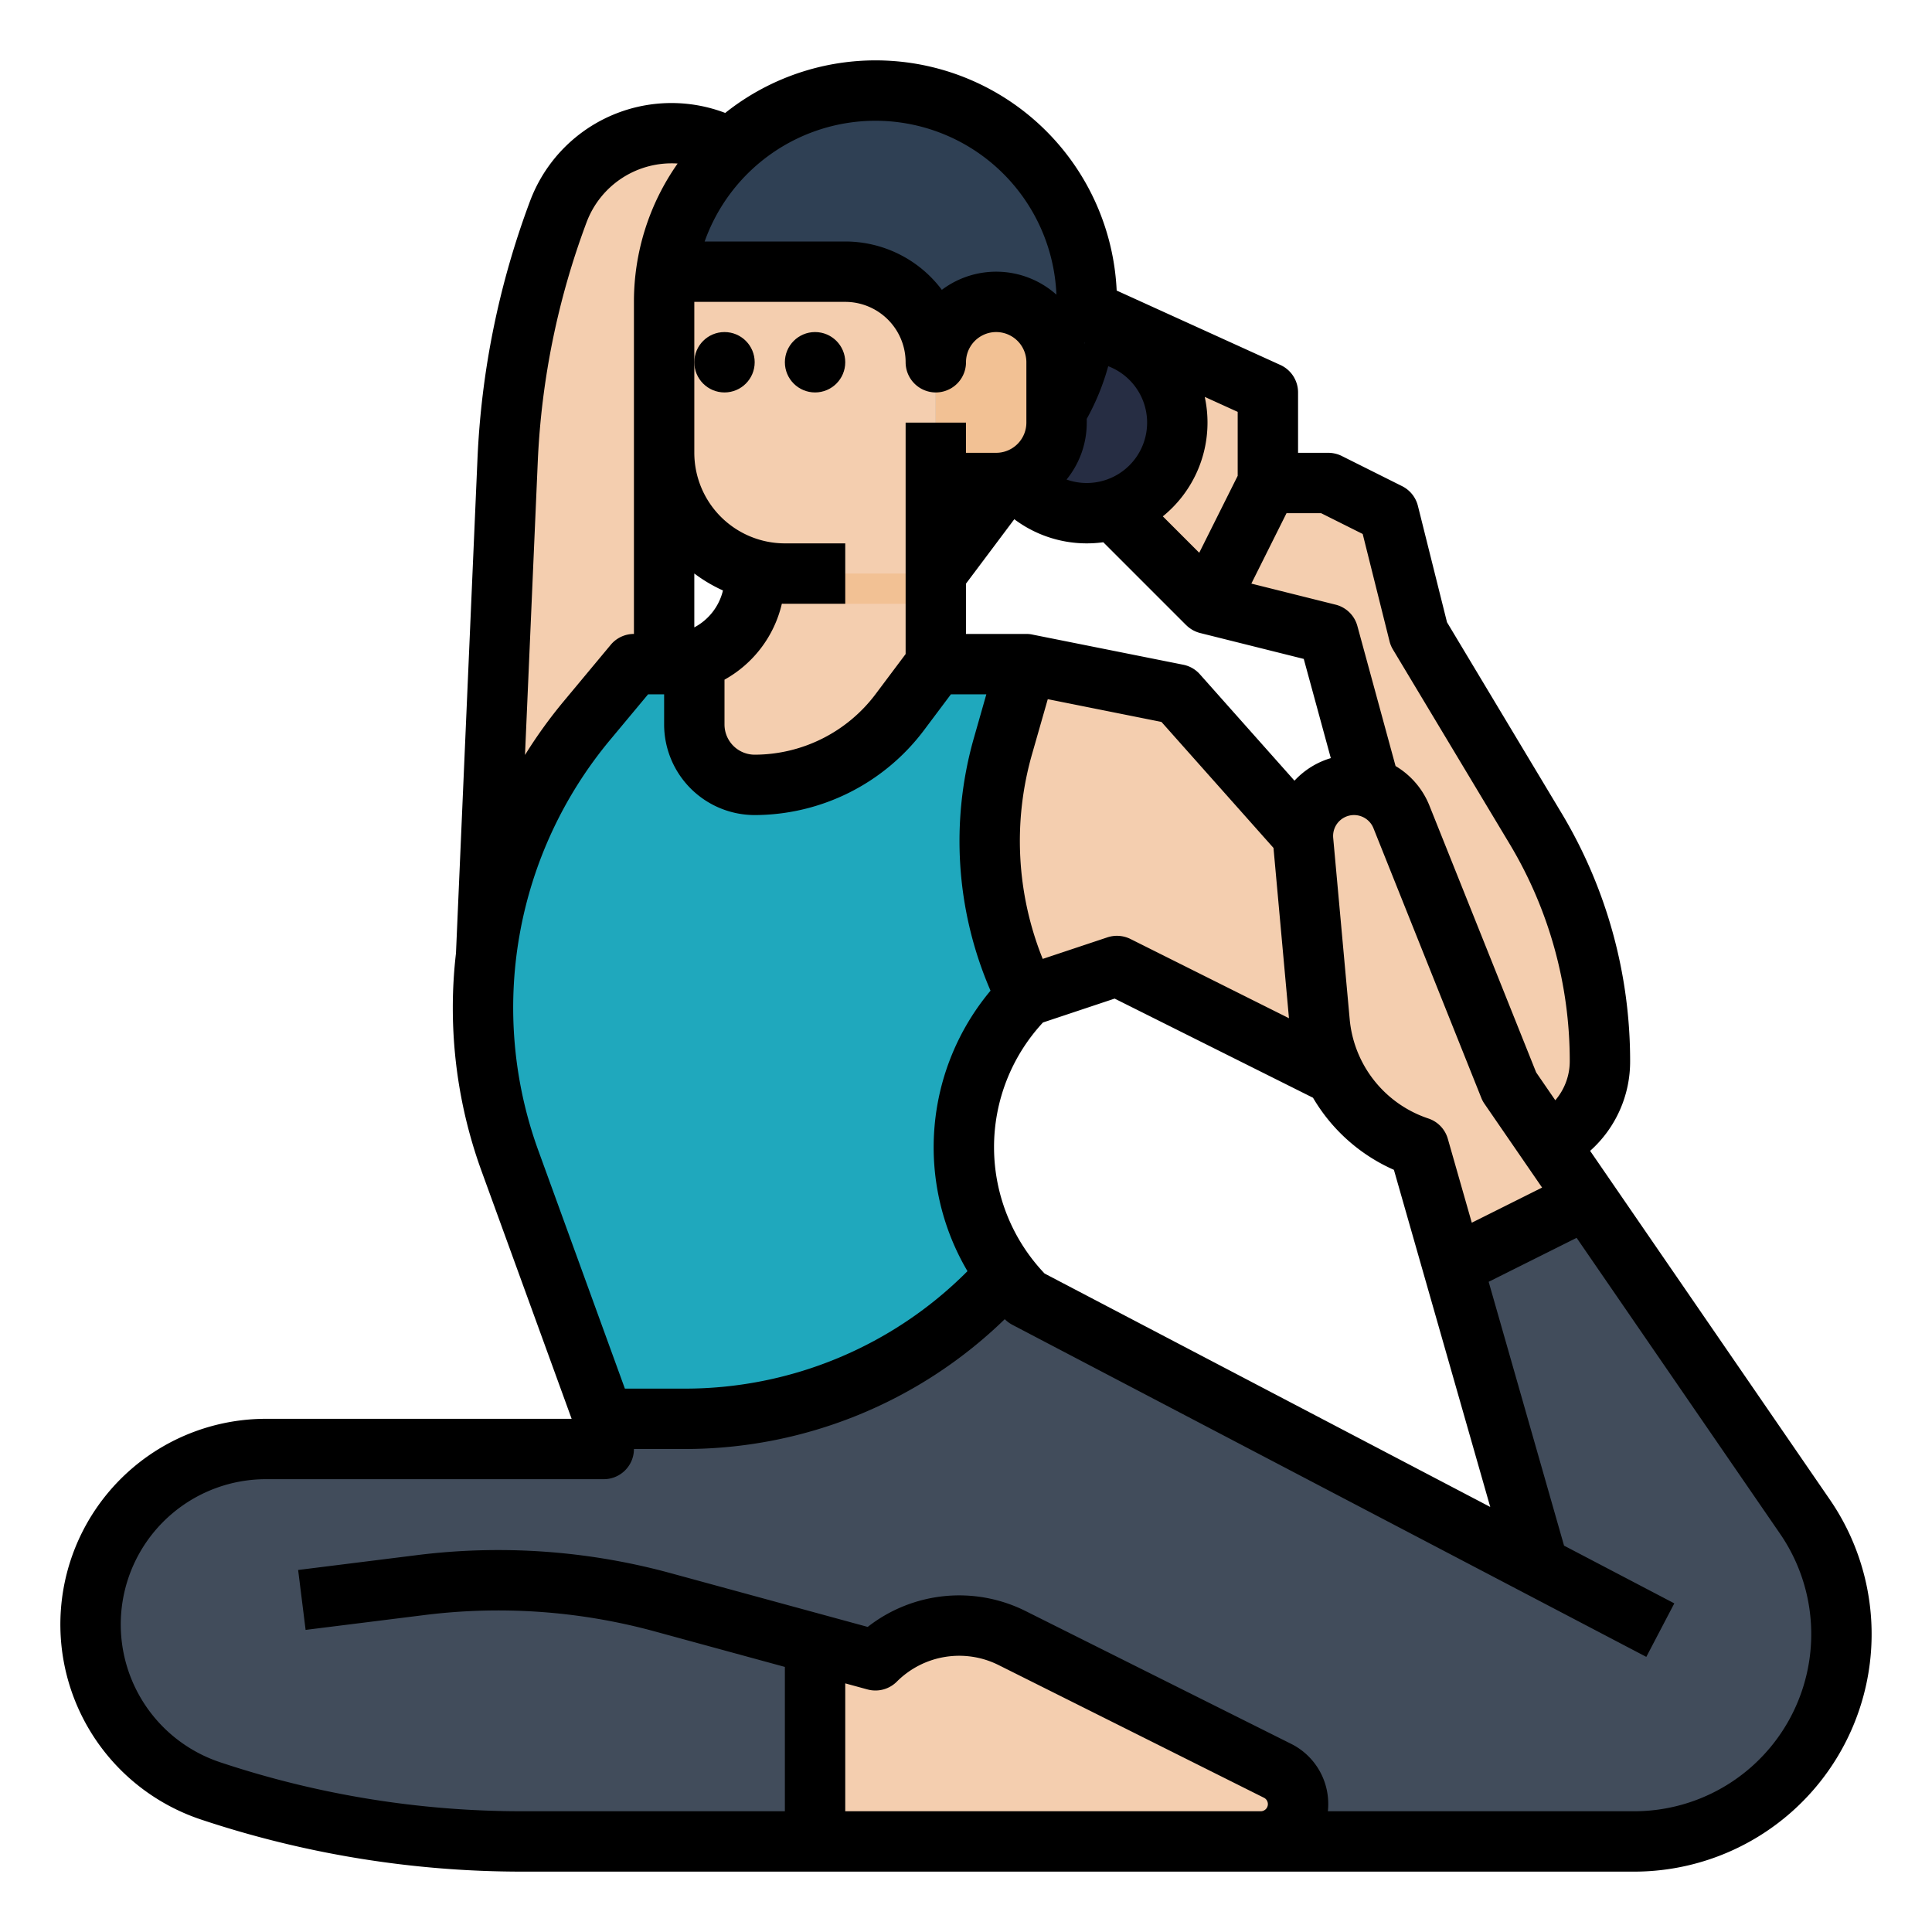 <?xml version="1.0"?>
<svg xmlns="http://www.w3.org/2000/svg" viewBox="0 0 512 512" width="512px" height="512px" class=""><g><g id="Fill_out_line" data-name="Fill out line"><polygon points="272 120 248 152 224 120 272 120" style="fill:#2f4054" data-original="#2F4054"/><path d="M160,384v-8l-24.84-68.31a118.884,118.884,0,0,1,20.4-116.76L168,176h9a22.982,22.982,0,0,0,22.19-16.98A22.598,22.598,0,0,0,200,153V114.75l48,2.37V176h24l-6.17,21.6A91.984,91.984,0,0,0,272,264a56.565,56.565,0,0,0,0,80l52.66,27.58Z" style="fill:#f4ceaf" data-original="#F4CEAF" class=""/><path d="M488,433.06A54.934,54.934,0,0,1,433.06,488H138.39A261.395,261.395,0,0,1,55.79,474.6,46.494,46.494,0,0,1,70.49,384H160v-8h21.53a113.609,113.609,0,0,0,85.04-38.28A57.064,57.064,0,0,0,272,344l135.74,71.1-6.07-21.23L385,335.5l35.46-17.73,57.87,84.17A54.915,54.915,0,0,1,488,433.06Z" style="fill:#414C5B" data-original="#396795" class="active-path" data-old_color="#396795"/><path d="M424,281.17a23.699,23.699,0,0,1-7.2,17.15,24.21,24.21,0,0,1-16.81,6.88A23.845,23.845,0,0,1,389.27,302.63l-46.08-23.04L296,256l-24,8-40-40,40-48,40,8,26.66,30L376,256l-15.25-55.91L352,168l-32-8,16-32h16l16,8,8,32,30.94,51.56A119.784,119.784,0,0,1,424,281.17Z" style="fill:#f4ceaf" data-original="#F4CEAF" class=""/><path d="M336,104v24l-16,32-24-24-40-26.67L236,96l-60,16v72l-48,88,6.52-149.93a214.523,214.523,0,0,1,13.45-66,31.97,31.97,0,0,1,37.48-19.88,32.415,32.415,0,0,1,5.73,1.98L256,67.63Z" style="fill:#f4ceaf" data-original="#F4CEAF" class=""/><path d="M272,264a56.582,56.582,0,0,0-5.43,73.72A113.609,113.609,0,0,1,181.53,376H160l-24.84-68.31a118.884,118.884,0,0,1,20.4-116.76L168,176h9a22.83,22.83,0,0,0,7-1.09V192a15.978,15.978,0,0,0,16,16,47.995,47.995,0,0,0,38.4-19.2L248,176h24l-6.17,21.6A91.984,91.984,0,0,0,272,264Z" style="fill:#1FA8BD" data-original="#8ACCE7" class="" data-old_color="#8ACCE7"/><circle cx="288" cy="112" r="24" style="fill:#262d43" data-original="#262D43"/><path d="M288,80a56.002,56.002,0,1,1-56-56A56.02,56.02,0,0,1,288,80Z" style="fill:#2f4054" data-original="#2F4054"/><path d="M420.46,317.77,385,335.5,376,304a38.685,38.685,0,0,1-26.29-33.19l-4.37-48.04a13.55,13.55,0,0,1,26.07-6.26L400,288Z" style="fill:#f4ceaf" data-original="#F4CEAF" class=""/><path d="M344,478.11A9.901,9.901,0,0,1,334.11,488H216V435.64L232,440a31.37,31.37,0,0,1,36.24-5.88l70.29,35.15A9.886,9.886,0,0,1,344,478.11Z" style="fill:#f4ceaf" data-original="#F4CEAF" class=""/><path d="M248,117.12V160H208a39.921,39.921,0,0,1-8.81-.98A22.598,22.598,0,0,0,200,153V114.75Z" style="fill:#f2c194" data-original="#F2C194" class=""/><path d="M248,96v56H208a32.004,32.004,0,0,1-32-32V80a55.475,55.475,0,0,1,.57-8H224A24.006,24.006,0,0,1,248,96Z" style="fill:#f4ceaf" data-original="#F4CEAF" class=""/><path d="M248,96v0a16,16,0,0,1,16-16h0a16,16,0,0,1,16,16v16a16,16,0,0,1-16,16H248Z" style="fill:#f2c194" data-original="#F2C194" class=""/><path d="M287.52,91.21c-.04-.18-.07-.35-.12-.52l.11.05Z" data-original="#000000" class="" style="fill:#000000"/><circle cx="192" cy="96" r="8" data-original="#000000" class="" style="fill:#000000"/><circle cx="216" cy="96" r="8" data-original="#000000" class="" style="fill:#000000"/><path d="M484.93,397.41,421.4,304.99A31.668,31.668,0,0,0,432,281.17a127.626,127.626,0,0,0-18.2-65.73l-30.33-50.54-7.71-30.84a8.014,8.014,0,0,0-4.18-5.22l-16-8A8.085,8.085,0,0,0,352,120h-8V104a7.989,7.989,0,0,0-4.69-7.28L295.93,77A63.96,63.96,0,0,0,192.19,29.93,40.008,40.008,0,0,0,140.48,53.26a222.215,222.215,0,0,0-13.95,68.46l-5.69,130.84v.04A124.231,124.231,0,0,0,120,267.05a126.504,126.504,0,0,0,7.64,43.37L151.49,376h-81A54.493,54.493,0,0,0,53.26,482.19,268.888,268.888,0,0,0,138.39,496H433.06a62.94,62.94,0,0,0,51.87-98.59ZM340.94,136h9.17l11.02,5.51,7.11,28.43a7.842,7.842,0,0,0,.9,2.18l30.94,51.55A111.648,111.648,0,0,1,416,281.17a15.88,15.88,0,0,1-3.83,10.41l-5.07-7.38-28.27-70.66a21.407,21.407,0,0,0-8.99-10.53L359.72,165.9a7.983,7.983,0,0,0-5.78-5.66l-22.32-5.58ZM256,154.67l12.8-17.07A32.021,32.021,0,0,0,292.38,143.7l21.96,21.96h.01a8.087,8.087,0,0,0,3.71,2.1l27.45,6.86,7.17,26.29a21.396,21.396,0,0,0-9.63,5.98L317.98,178.69a7.936,7.936,0,0,0-4.41-2.53L273.85,168.22l-.28-.06A7.473,7.473,0,0,0,272,168H256Zm85.59,115.17-42.01-21a8.053,8.053,0,0,0-6.11-.43l-17.14,5.71A83.68,83.68,0,0,1,273.52,199.8l4.15-14.51,30.13,6.03L337.49,224.71v.01Zm-65.19,1.13,18.99-6.33,52.58,26.28v.01A46.684,46.684,0,0,0,369.4,310.02l25.53,89.34L276.83,337.5a48.56,48.56,0,0,1-.43-66.53Zm107.29,30.83a7.981,7.981,0,0,0-5.16-5.39,30.659,30.659,0,0,1-20.85-26.33l-4.37-48.03A5.546,5.546,0,0,1,363.98,219.48l28.59,71.49a7.809,7.809,0,0,0,.84,1.56l15.26,22.19L390.04,324.03ZM320,112a31.953,31.953,0,0,0-.73-6.82l8.73,3.97v16.95L317.81,146.49l-9.65-9.65A31.978,31.978,0,0,0,320,112ZM287.51,90.74l.01.47c-.04-.18-.07-.35-.12-.52ZM288,112v-1a63.298,63.298,0,0,0,5.69-13.95A15.998,15.998,0,0,1,288,128a15.798,15.798,0,0,1-5.35-.92A23.82,23.82,0,0,0,288,112ZM232,32a48.048,48.048,0,0,1,47.96,46.09,23.959,23.959,0,0,0-30.36-1.28A32.008,32.008,0,0,0,224,64H186.74A48.076,48.076,0,0,1,232,32ZM184,80h40a16.021,16.021,0,0,1,16,16,8,8,0,0,0,16,0,8,8,0,0,1,16,0v16a8.011,8.011,0,0,1-8,8h-8v-8H240v61.33L232,184a40.186,40.186,0,0,1-32,16,8.011,8.011,0,0,1-8-8V180.12A31.095,31.095,0,0,0,207.2,159.99c.27.01.53.01.8.01h16V144H208a24.032,24.032,0,0,1-24-24Zm0,71.98a39.954,39.954,0,0,0,7.59,4.5A15.018,15.018,0,0,1,184,166.26Zm-41.49-29.56a206.542,206.542,0,0,1,12.95-63.54,24.068,24.068,0,0,1,24.12-15.54A63.569,63.569,0,0,0,168,80v88a7.997,7.997,0,0,0-6.15,2.88l-12.43,14.93a126.4,126.4,0,0,0-10.29,14.27Zm.17,182.53a110.88,110.88,0,0,1,19.03-108.9L171.75,184H176v8a24.032,24.032,0,0,0,24,24,56.262,56.262,0,0,0,44.8-22.4L252,184h9.39l-3.25,11.4A99.704,99.704,0,0,0,262.5,262.54a64.654,64.654,0,0,0-6.11,74.33A105.603,105.603,0,0,1,181.53,368H165.6ZM334.11,480H224V446.11l5.9,1.61a8.015,8.015,0,0,0,7.76-2.06A23.362,23.362,0,0,1,264.66,441.27l70.3,35.15A1.891,1.891,0,0,1,334.11,480Zm98.95,0H351.9A16.882,16.882,0,0,0,352,478.11a17.792,17.792,0,0,0-9.89-16l-70.29-35.15A39.355,39.355,0,0,0,229.95,431.15l-52.12-14.22a173.452,173.452,0,0,0-67.45-4.79L79.01,416.06l1.98,15.88L112.37,428.02a157.455,157.455,0,0,1,61.25,4.35L208,441.75V480H138.39a252.742,252.742,0,0,1-80.07-12.99A38.493,38.493,0,0,1,70.49,392H160a7.998,7.998,0,0,0,8-8h13.53a121.643,121.643,0,0,0,84.74-34.41l.07.07a8.302,8.302,0,0,0,1.95,1.43l168,88L443.71,424.91l-29.22-15.3-19.98-69.92,23.31-11.65,53.92,78.43A46.938,46.938,0,0,1,433.06,480Z" data-original="#000000" class="" style="fill:#000000"/></g></g> </svg>
